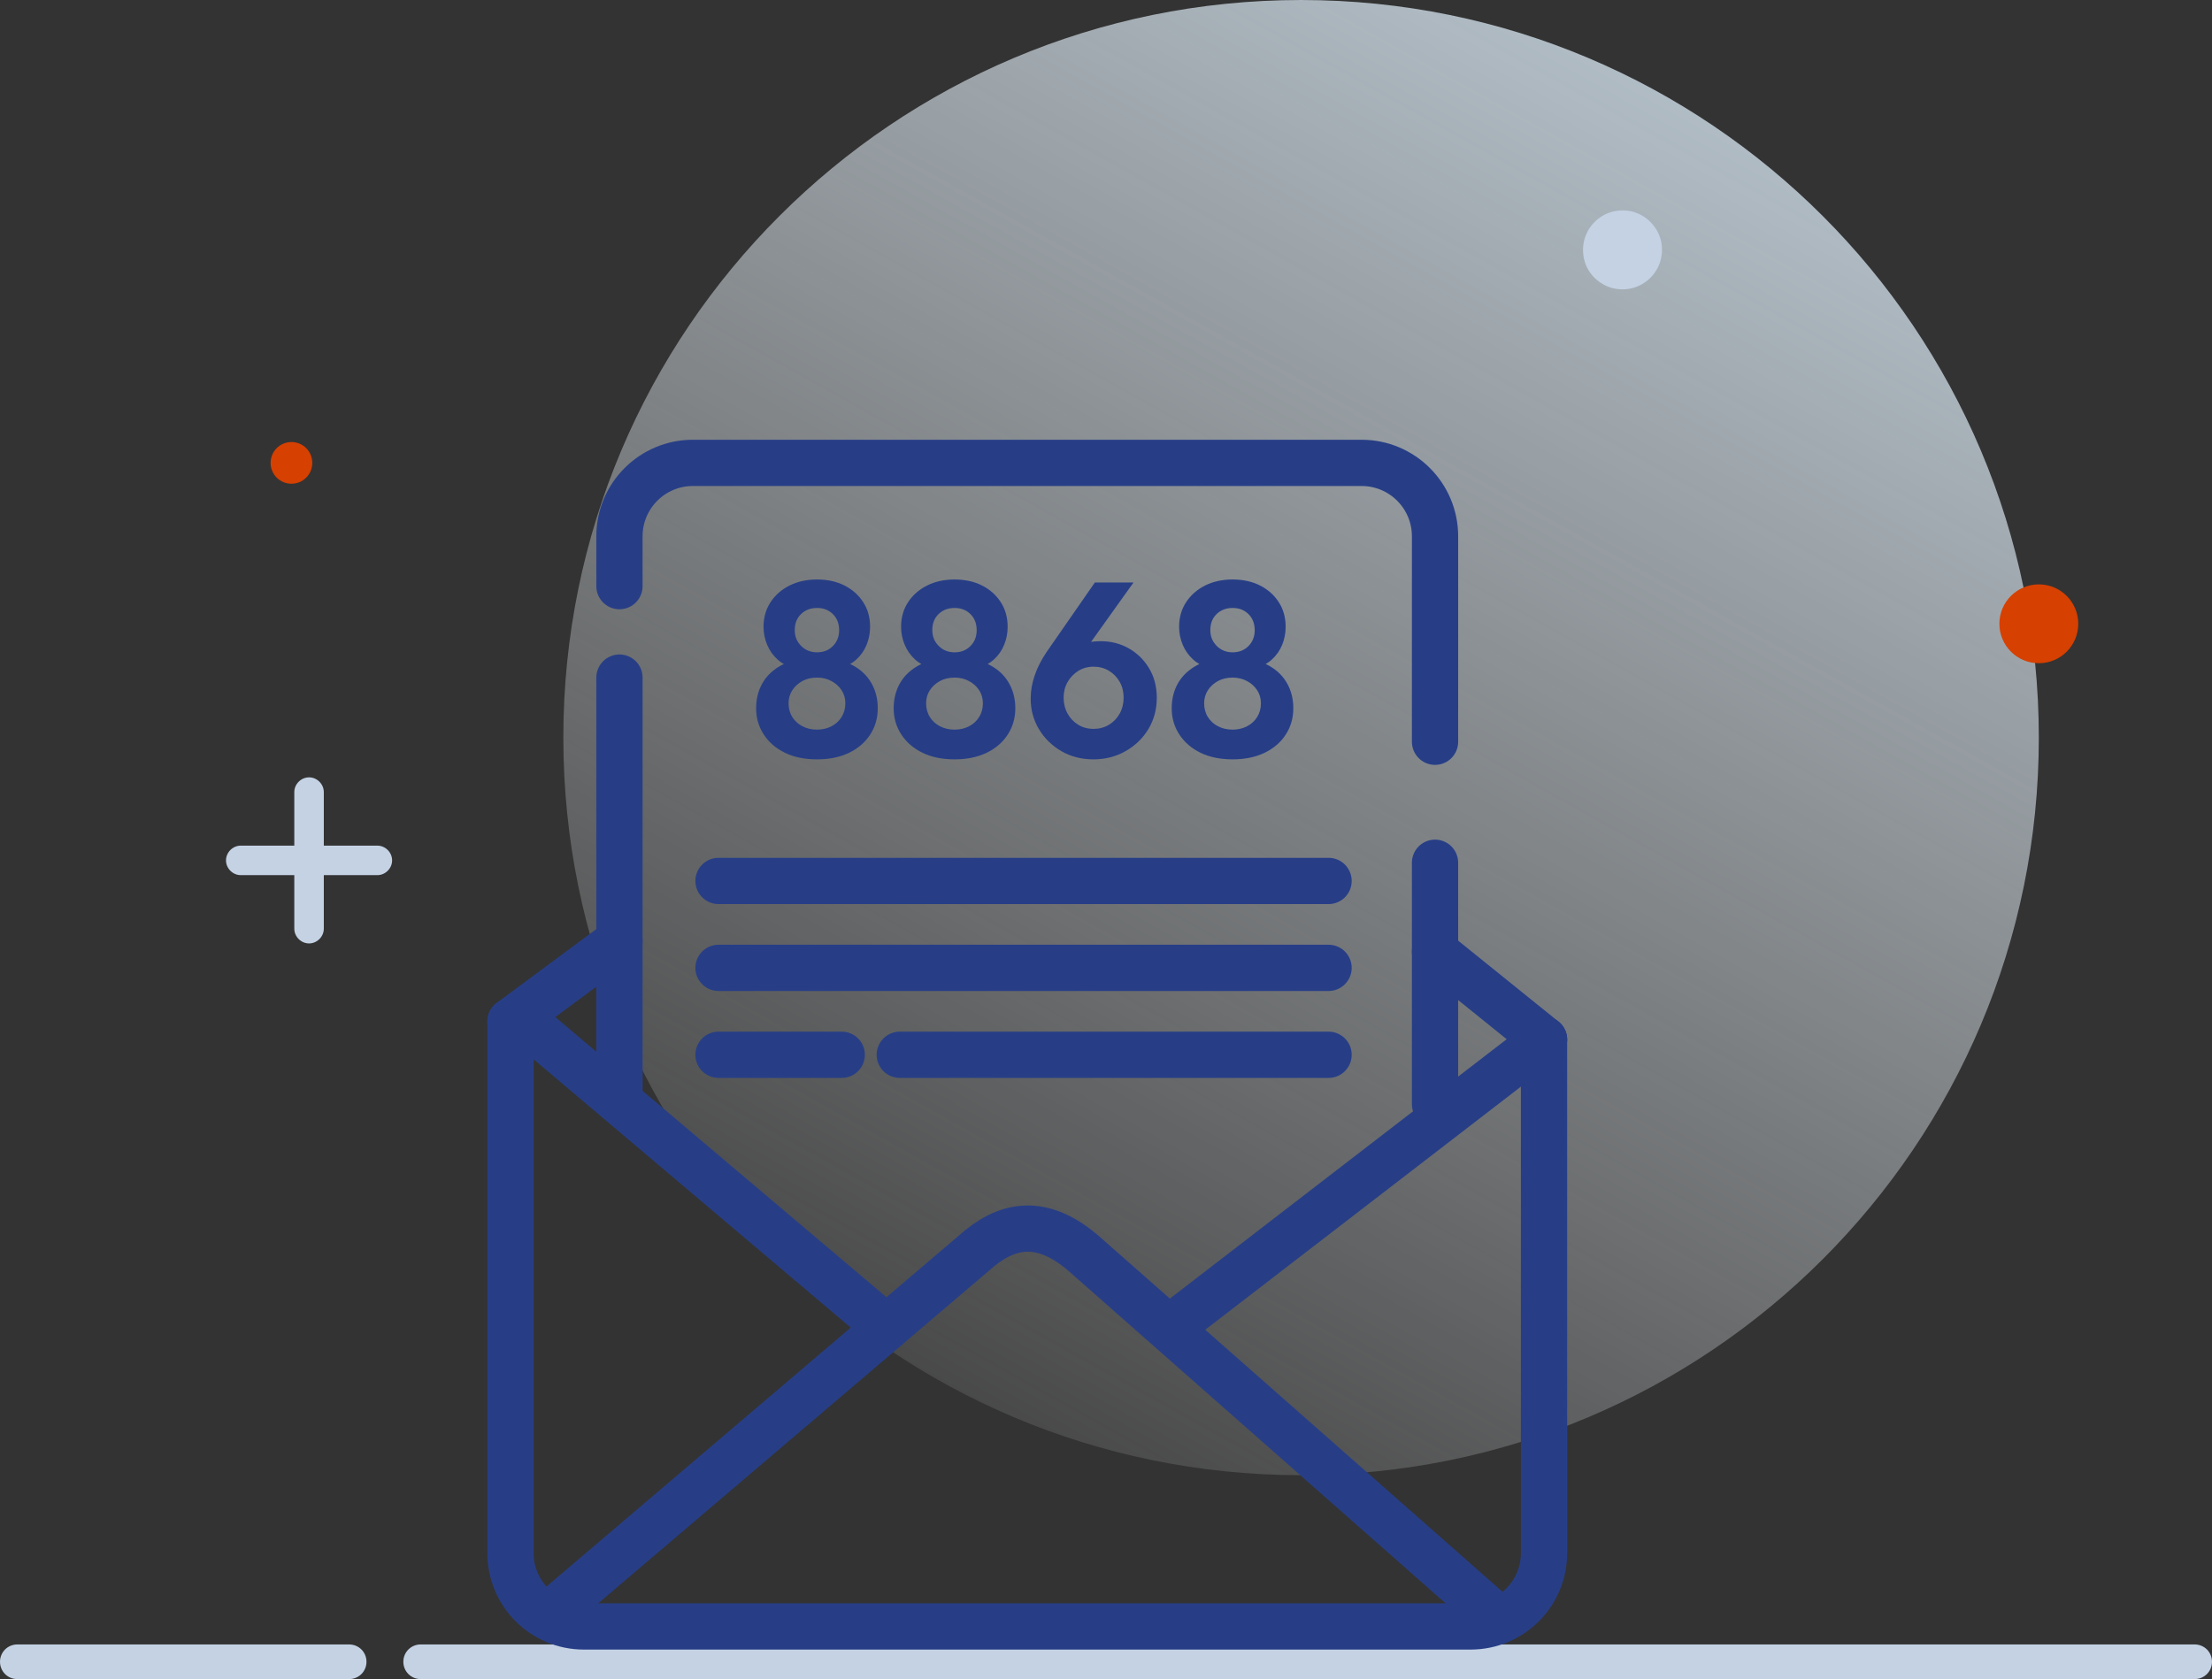 <?xml version="1.0" encoding="UTF-8"?>
<svg id="Layer_1" data-name="Layer 1" xmlns="http://www.w3.org/2000/svg" xmlns:xlink="http://www.w3.org/1999/xlink" viewBox="0 0 860.52 653.34">
  <rect x="0" y="0" width="860.52" height="653.34" fill="#333333" stroke="none"/>
  <defs>
    <style>
      .cls-1 {
        fill: none;
        stroke: #273e87;
        stroke-linecap: round;
        stroke-miterlimit: 10;
        stroke-width: 18px;
      }

      .cls-2 {
        fill: #c4d2e4;
      }

      .cls-3 {
        fill: #d64000;
      }

      .cls-4 {
        fill: #273e87;
      }

      .cls-5 {
        fill: url(#linear-gradient);
      }
    </style>
    <linearGradient id="linear-gradient" x1="573.91" y1="49.6" x2="-63.83" y2="1191.25" gradientTransform="translate(206 -252.67)" gradientUnits="userSpaceOnUse">
      <stop offset="0" stop-color="#d7eeff"/>
      <stop offset=".73" stop-color="#fff" stop-opacity="0"/>
    </linearGradient>
  </defs>
  <g id="Layer_3" data-name="Layer 3">
    <path class="cls-5" d="M506.15,574c158.53,0,287-128.47,287-287S664.68,0,506.15,0,219.15,128.47,219.15,287s128.47,287,287,287Z"/>
    <path class="cls-2" d="M135.83,639.86H6.74c-3.74,0-6.74,2.99-6.74,6.74s2.99,6.74,6.74,6.74h129.09c3.74,0,6.74-2.99,6.74-6.74s-2.99-6.74-6.74-6.74Z"/>
    <path class="cls-2" d="M853.9,639.86H163.65c-3.74,0-6.74,2.99-6.74,6.74s2.99,6.74,6.74,6.74h690.13c3.74,0,6.74-2.99,6.74-6.74s-2.99-6.74-6.74-6.74h.12Z"/>
    <path class="cls-3" d="M808.49,242.72c0,8.48-6.86,15.34-15.34,15.34s-15.34-6.86-15.34-15.34,6.86-15.34,15.34-15.34,15.34,6.86,15.34,15.34Z"/>
    <path class="cls-2" d="M646.1,93.42c2.74,11.48-7.36,21.45-18.71,18.71-5.36-1.37-9.85-5.74-11.1-11.1-2.74-11.48,7.36-21.45,18.71-18.71,5.36,1.37,9.73,5.74,11.1,11.1Z"/>
    <path class="cls-3" d="M121.49,180.11c0,4.49-3.62,8.11-8.11,8.11s-8.11-3.62-8.11-8.11,3.62-8.11,8.11-8.11,8.11,3.62,8.11,8.11Z"/>
    <path class="cls-2" d="M146.8,329.04h-20.83v-20.83c0-3.12-2.62-5.74-5.74-5.74s-5.74,2.62-5.74,5.74v20.83h-20.83c-3.12,0-5.74,2.62-5.74,5.74s2.62,5.74,5.74,5.74h20.83v20.83c0,3.12,2.62,5.74,5.74,5.74s5.74-2.62,5.74-5.74v-20.83h20.83c3.12,0,5.74-2.62,5.74-5.74s-2.62-5.74-5.74-5.74Z"/>
  </g>
  <g id="Layer_2" data-name="Layer 2">
    <g>
      <line class="cls-1" x1="558.26" y1="335.7" x2="558.26" y2="429.65"/>
      <path class="cls-1" d="M240.98,228.07v-19.39c0-15.78,12.79-28.57,28.57-28.57h260.14c15.78,0,28.57,12.79,28.57,28.57v79.94"/>
      <line class="cls-1" x1="240.98" y1="427.65" x2="240.98" y2="263.66"/>
      <path class="cls-1" d="M198.59,397.46v206.83c0,15.78,12.79,28.57,28.57,28.57h344.93c15.78,0,28.57-12.79,28.57-28.57v-199.77"/>
      <path class="cls-1" d="M215.8,626.43l165.45-140.85c12.67-10.2,25.57-10.54,40.35,2.17l158.8,139.99"/>
      <line class="cls-1" x1="204.12" y1="397.46" x2="344.87" y2="516.55"/>
      <line class="cls-1" x1="455.23" y1="516.55" x2="600.66" y2="404.53"/>
      <line class="cls-1" x1="558.26" y1="370.31" x2="600.66" y2="404.53"/>
      <line class="cls-1" x1="198.59" y1="397.46" x2="240.98" y2="366.05"/>
      <line class="cls-1" x1="279.52" y1="342.78" x2="516.84" y2="342.78"/>
      <line class="cls-1" x1="279.52" y1="376.6" x2="516.84" y2="376.6"/>
      <line class="cls-1" x1="350.03" y1="410.42" x2="516.84" y2="410.42"/>
      <line class="cls-1" x1="279.52" y1="410.42" x2="327.45" y2="410.42"/>
      <g>
        <path class="cls-4" d="M317.86,295.47c-4.82,0-8.98-.85-12.48-2.55-3.5-1.7-6.25-4.06-8.24-7.09-1.99-3.02-2.99-6.43-2.99-10.22,0-3.15.61-6.01,1.83-8.58,1.22-2.57,2.99-4.72,5.3-6.46,2.31-1.74,5.01-2.99,8.1-3.76l-.39,3.18c-2.57-.64-4.74-1.77-6.51-3.37-1.77-1.61-3.12-3.52-4.05-5.74-.93-2.22-1.4-4.55-1.4-6.99,0-3.6.9-6.78,2.7-9.54,1.8-2.76,4.26-4.93,7.38-6.51,3.12-1.57,6.7-2.36,10.75-2.36s7.62.79,10.7,2.36c3.08,1.58,5.51,3.74,7.28,6.51,1.77,2.76,2.65,5.95,2.65,9.54,0,2.44-.45,4.77-1.35,6.99-.9,2.22-2.23,4.13-4,5.74-1.77,1.61-3.94,2.73-6.51,3.37l-.39-3.18c3.15.77,5.86,2.02,8.15,3.76,2.28,1.73,4.03,3.89,5.25,6.46,1.22,2.57,1.83,5.43,1.83,8.58,0,3.79-.98,7.2-2.94,10.22-1.96,3.02-4.71,5.38-8.24,7.09-3.54,1.7-7.68,2.55-12.44,2.55ZM317.86,283.9c2.06,0,3.92-.43,5.59-1.3,1.67-.87,2.99-2.07,3.95-3.61.96-1.54,1.45-3.31,1.45-5.3s-.48-3.63-1.45-5.11c-.96-1.48-2.28-2.67-3.95-3.57-1.67-.9-3.54-1.35-5.59-1.35-2.19,0-4.1.45-5.74,1.35-1.64.9-2.94,2.09-3.9,3.57-.96,1.48-1.45,3.18-1.45,5.11s.48,3.76,1.45,5.3c.96,1.54,2.28,2.75,3.95,3.61,1.67.87,3.57,1.3,5.69,1.3ZM317.86,253.82c2.51,0,4.56-.82,6.17-2.46,1.61-1.64,2.41-3.68,2.41-6.12,0-2.57-.8-4.66-2.41-6.27-1.61-1.61-3.66-2.41-6.17-2.41s-4.58.79-6.22,2.36c-1.64,1.58-2.46,3.65-2.46,6.22s.82,4.5,2.46,6.17c1.64,1.67,3.71,2.51,6.22,2.51Z"/>
        <path class="cls-4" d="M371.37,295.47c-4.82,0-8.98-.85-12.48-2.55-3.5-1.7-6.25-4.06-8.24-7.09-1.99-3.02-2.99-6.43-2.99-10.22,0-3.15.61-6.01,1.83-8.58,1.22-2.57,2.99-4.72,5.3-6.46,2.31-1.74,5.01-2.99,8.1-3.76l-.39,3.18c-2.57-.64-4.74-1.77-6.51-3.37-1.77-1.61-3.12-3.52-4.05-5.74-.93-2.22-1.4-4.55-1.4-6.99,0-3.6.9-6.78,2.7-9.54,1.8-2.76,4.26-4.93,7.38-6.51,3.12-1.57,6.7-2.36,10.75-2.36s7.62.79,10.7,2.36c3.08,1.58,5.51,3.74,7.28,6.51,1.77,2.76,2.65,5.95,2.65,9.54,0,2.44-.45,4.77-1.35,6.99-.9,2.22-2.23,4.13-4,5.74-1.77,1.61-3.94,2.73-6.51,3.37l-.39-3.18c3.15.77,5.86,2.02,8.15,3.76,2.28,1.73,4.03,3.89,5.25,6.46,1.22,2.57,1.83,5.43,1.83,8.58,0,3.79-.98,7.2-2.94,10.22-1.96,3.02-4.71,5.38-8.24,7.09-3.54,1.7-7.68,2.55-12.44,2.55ZM371.37,283.9c2.06,0,3.92-.43,5.59-1.3,1.67-.87,2.99-2.07,3.95-3.61.96-1.54,1.45-3.31,1.45-5.3s-.48-3.63-1.45-5.11c-.96-1.48-2.28-2.67-3.95-3.57-1.67-.9-3.54-1.35-5.59-1.35-2.19,0-4.1.45-5.74,1.35-1.64.9-2.94,2.09-3.9,3.57-.96,1.48-1.45,3.18-1.45,5.11s.48,3.76,1.45,5.3c.96,1.54,2.28,2.75,3.95,3.61,1.67.87,3.57,1.3,5.69,1.3ZM371.37,253.82c2.51,0,4.56-.82,6.17-2.46,1.61-1.64,2.41-3.68,2.41-6.12,0-2.57-.8-4.66-2.41-6.27-1.61-1.61-3.66-2.41-6.17-2.41s-4.58.79-6.22,2.36c-1.64,1.58-2.46,3.65-2.46,6.22s.82,4.5,2.46,6.17c1.64,1.67,3.71,2.51,6.22,2.51Z"/>
        <path class="cls-4" d="M425.35,295.47c-4.63,0-8.77-1.06-12.44-3.18-3.66-2.12-6.57-4.96-8.72-8.53-2.15-3.57-3.23-7.53-3.23-11.91,0-5.98,2.06-12.02,6.17-18.12l18.8-27.09h15.04l-20.53,28.73-4.82,1.45c.71-1.54,1.57-2.86,2.6-3.95,1.03-1.09,2.33-1.93,3.9-2.51,1.57-.58,3.58-.87,6.02-.87,4.05,0,7.71.93,10.99,2.8,3.28,1.86,5.91,4.45,7.9,7.76,1.99,3.31,2.99,7.15,2.99,11.52s-1.08,8.45-3.23,12.05c-2.15,3.6-5.11,6.48-8.87,8.63-3.76,2.15-7.95,3.23-12.58,3.23ZM425.45,283.61c2.18,0,4.16-.53,5.93-1.59,1.77-1.06,3.17-2.51,4.19-4.34,1.03-1.83,1.54-3.9,1.54-6.22s-.51-4.37-1.54-6.17c-1.03-1.8-2.43-3.23-4.19-4.29-1.77-1.06-3.74-1.59-5.93-1.59s-4.24.55-5.98,1.64c-1.73,1.09-3.12,2.54-4.15,4.34-1.03,1.8-1.54,3.82-1.54,6.07s.51,4.39,1.54,6.22c1.03,1.83,2.41,3.28,4.15,4.34,1.74,1.06,3.73,1.59,5.98,1.59Z"/>
        <path class="cls-4" d="M479.53,295.47c-4.82,0-8.98-.85-12.48-2.55s-6.25-4.06-8.24-7.09c-1.99-3.02-2.99-6.43-2.99-10.22,0-3.15.61-6.01,1.83-8.58,1.22-2.57,2.99-4.72,5.3-6.46,2.31-1.74,5.01-2.99,8.1-3.76l-.39,3.18c-2.57-.64-4.74-1.77-6.51-3.37-1.77-1.61-3.12-3.52-4.05-5.74-.93-2.22-1.4-4.55-1.4-6.99,0-3.6.9-6.78,2.7-9.54,1.8-2.76,4.26-4.93,7.37-6.51,3.12-1.57,6.7-2.36,10.75-2.36s7.62.79,10.7,2.36c3.08,1.58,5.51,3.74,7.28,6.51,1.77,2.76,2.65,5.95,2.65,9.54,0,2.44-.45,4.77-1.35,6.99-.9,2.22-2.23,4.13-4,5.74-1.77,1.61-3.94,2.73-6.51,3.37l-.39-3.18c3.15.77,5.86,2.02,8.15,3.76,2.28,1.73,4.03,3.89,5.25,6.46,1.22,2.57,1.83,5.43,1.83,8.58,0,3.79-.98,7.2-2.94,10.22-1.96,3.02-4.71,5.38-8.24,7.09-3.54,1.7-7.68,2.55-12.44,2.55ZM479.53,283.9c2.06,0,3.92-.43,5.59-1.3,1.67-.87,2.99-2.07,3.95-3.61.96-1.54,1.45-3.31,1.45-5.3s-.48-3.63-1.45-5.11c-.96-1.48-2.28-2.67-3.95-3.57-1.67-.9-3.54-1.35-5.59-1.35-2.19,0-4.1.45-5.74,1.35-1.64.9-2.94,2.09-3.9,3.57-.96,1.48-1.45,3.18-1.45,5.11s.48,3.76,1.45,5.3c.96,1.54,2.28,2.75,3.95,3.61,1.67.87,3.57,1.3,5.69,1.3ZM479.53,253.82c2.51,0,4.56-.82,6.17-2.46,1.61-1.64,2.41-3.68,2.41-6.12,0-2.57-.8-4.66-2.41-6.27-1.61-1.61-3.66-2.41-6.17-2.41s-4.58.79-6.22,2.36c-1.64,1.58-2.46,3.65-2.46,6.22s.82,4.5,2.46,6.17c1.64,1.67,3.71,2.51,6.22,2.51Z"/>
      </g>
    </g>
  </g>
</svg>
